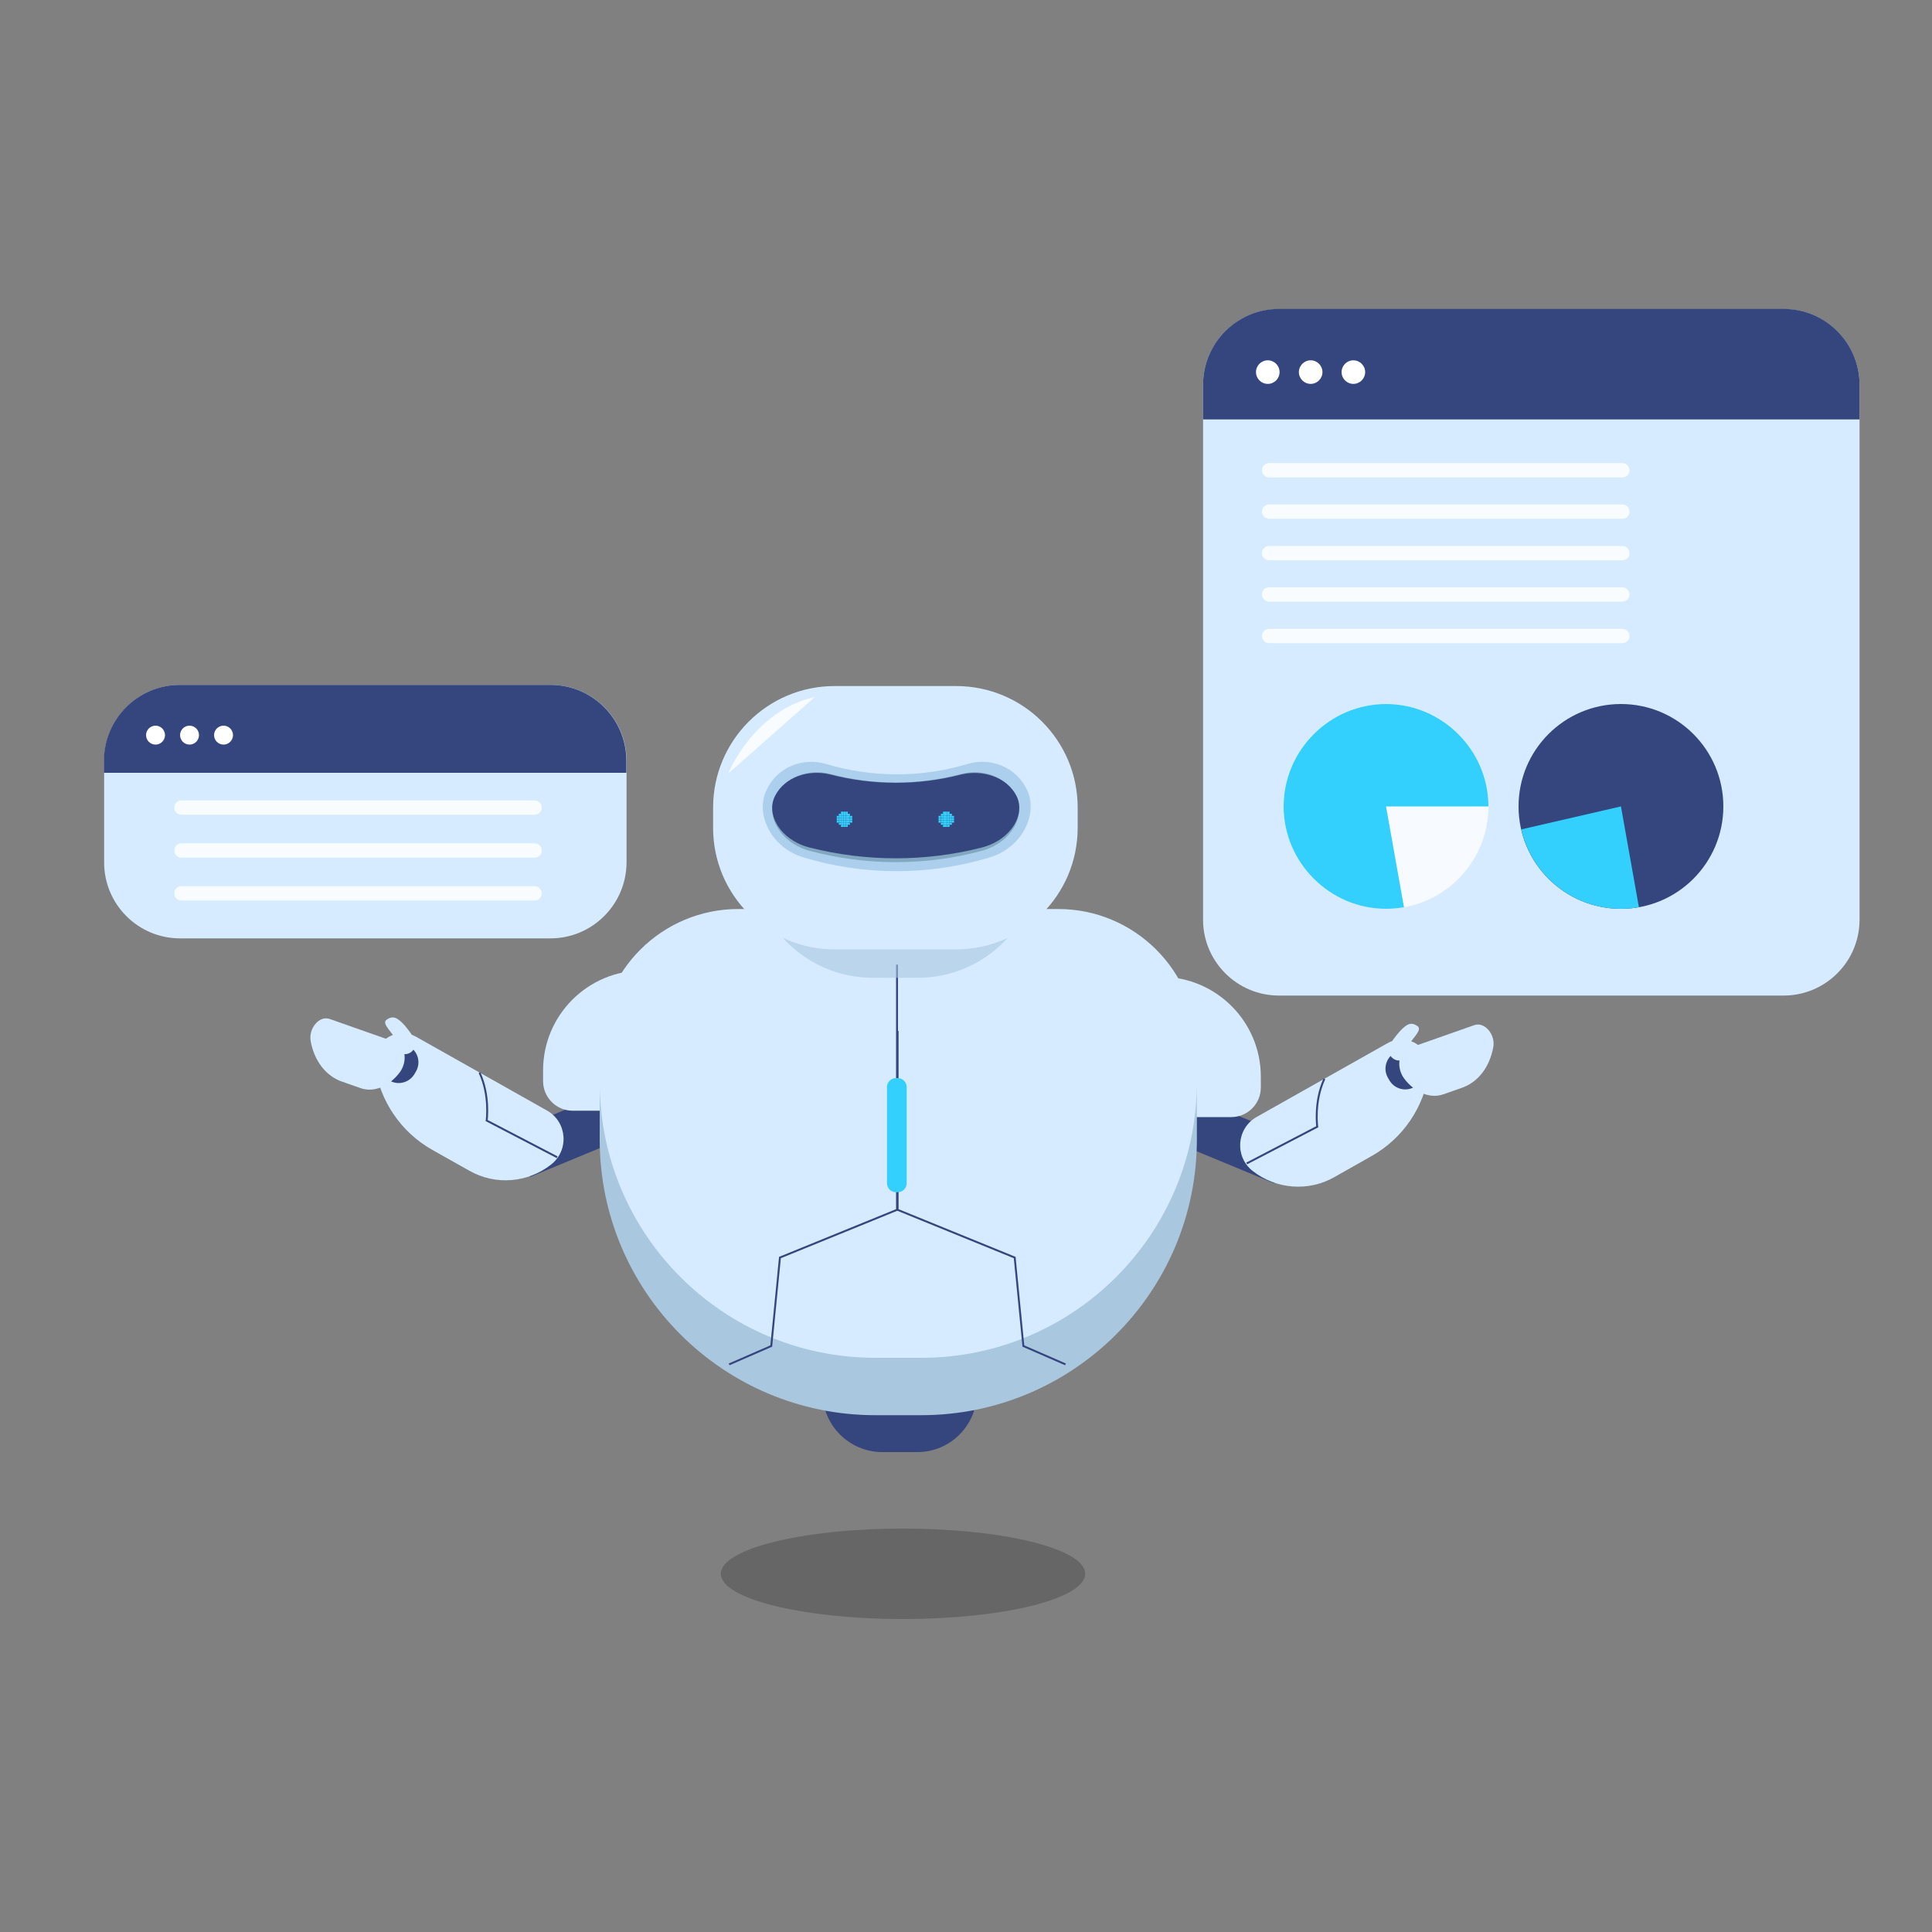 <?xml version="1.0" encoding="utf-8"?>
<svg xmlns="http://www.w3.org/2000/svg" enable-background="new 0 0 1000 1000" id="Layer_1" version="1.1" viewBox="0 0 1000 1000" x="0" y="0">
  <rect x="0" y="0" width="1000" height="1000" fill="#808080" stroke="none"/>
  <g>
    <ellipse cx="467.4" cy="814.6" opacity=".2" rx="94.3" ry="23.4"/>
    <g>
      <g>
        <rect fill="#35467e" height="54.9" transform="rotate(-67.5 638.749 590.322)" width="25.2" x="626.2" y="562.9"/>
        <path d="M739.7,554.5L739.7,554.5c-2.5,18.5-13.5,34.7-29.8,43.9l-19.3,10.9c-13.4,7.6-30.1,6.3-42.2-3.2l0,0&#xD;&#xA;				c-9.5-7.4-8.4-22.1,2.1-28l67.6-38.1C728.7,534,741.4,542.6,739.7,554.5z" fill="#d6ebff"/>
        <path d="M727.2,542l10,17.7l-5.3,3c-4.5,2.5-10.2,0.9-12.8-3.6l-0.8-1.4c-2.5-4.5-0.9-10.2,3.6-12.8L727.2,542z" fill="#35467e"/>
        <path d="M772.9,542.1L772.9,542.1c-1.9,10.3-7.9,18-16.1,20.9l-9.7,3.4c-6.8,2.4-14.7-0.8-20.2-8l0,0&#xD;&#xA;				c-4.3-5.7-3.2-13.9,2.1-15.8l34.1-12C768.4,528.7,774.2,535.5,772.9,542.1z" fill="#d6ebff"/>
        <path d="M719.2,541.5c-1.8,4.4,2.8,9,7.2,6.9c0,0,0.1,0,0.1-0.1c3.6-1.7,2.7-4.6,2.9-7.2c0.3-2.6,7.3-7.9,4.3-10&#xD;&#xA;				c-3.1-2.1-5.3-1.6-9.5,3.1C722.1,536.7,720.1,539.1,719.2,541.5z" fill="#d6ebff"/>
        <path d="M645.3,602.2l36.5-19c0,0-1.8-13,3.7-24.8" fill="none" stroke="#35467e" stroke-miterlimit="10"/>
      </g>
      <path d="M596.6,578.2h40.7c8.5,0,15.3-6.9,15.3-15.3v-5.6c0-28.6-23.2-51.7-51.7-51.7h-4.3V578.2z" fill="#d6ebff"/>
    </g>
    <g>
      <g>
        <rect fill="#35467e" height="54.9" transform="scale(-1) rotate(67.5 878.648 -441.418)" width="25.2" x="282.4" y="559.7"/>
        <path d="M194,551.3L194,551.3c2.5,18.5,13.5,34.7,29.8,43.9L243,606c13.4,7.6,30.1,6.3,42.2-3.2l0,0&#xD;&#xA;				c9.5-7.4,8.4-22.1-2.1-28l-67.6-38.1C205,530.8,192.4,539.4,194,551.3z" fill="#d6ebff"/>
        <path d="M206.5,538.7l-10,17.7l5.3,3c4.5,2.5,10.2,0.9,12.8-3.6l0.8-1.4c2.5-4.5,0.9-10.2-3.6-12.8L206.5,538.7z" fill="#35467e"/>
        <path d="M160.8,538.9L160.8,538.9c1.9,10.3,7.9,18,16.1,20.9l9.7,3.4c6.8,2.4,14.7-0.8,20.2-8l0,0&#xD;&#xA;				c4.3-5.7,3.2-13.9-2.1-15.8l-34.1-12C165.3,525.5,159.6,532.3,160.8,538.9z" fill="#d6ebff"/>
        <path d="M214.6,538.2c1.8,4.4-2.8,9-7.2,6.9c0,0-0.1,0-0.1-0.1c-3.6-1.7-2.7-4.6-2.9-7.2c-0.3-2.6-7.3-7.9-4.3-10&#xD;&#xA;				c3.1-2.1,5.3-1.6,9.5,3.1C211.7,533.5,213.6,535.9,214.6,538.2z" fill="#d6ebff"/>
        <path d="M288.4,599l-36.5-19c0,0,1.8-13-3.7-24.8" fill="none" stroke="#35467e" stroke-miterlimit="10"/>
      </g>
      <path d="M337.1,574.9h-40.7c-8.5,0-15.3-6.9-15.3-15.3V554c0-28.6,23.2-51.7,51.7-51.7h4.3V574.9z" fill="#d6ebff"/>
    </g>
    <path d="M474.8,751.6h-18.1c-17.1,0-31-13.9-31-31V718h80v2.6C505.7,737.7,491.9,751.6,474.8,751.6z" fill="#35467e"/>
    <path d="M476.8,732.5h-23.7c-78.8,0-142.7-63.9-142.7-142.7v-21.1c0-39.6,32.1-71.8,71.8-71.8h165.5&#xD;&#xA;		c39.6,0,71.8,32.1,71.8,71.8v21.1C619.5,668.6,555.6,732.5,476.8,732.5z" fill="#aac7e0"/>
    <path d="M476.8,702.8h-23.7c-78.8,0-142.7-63.9-142.7-142.7v-17.8c0-39.6,32.1-71.8,71.8-71.8h165.5&#xD;&#xA;		c39.6,0,71.8,32.1,71.8,71.8v17.8C619.5,638.9,555.6,702.8,476.8,702.8z" fill="#d6ebff"/>
    <polyline fill="none" points="464.6 533.6 464.6 626.2 525.2 650.9 529.7 696.7 551.5 706.2" stroke="#35467e" stroke-miterlimit="10"/>
    <polyline fill="none" points="464.3 499.3 464.3 626.2 403.7 650.9 399.2 696.7 377.4 706.2" stroke="#35467e" stroke-miterlimit="10"/>
    <g>
      <path d="M475,506.1h-23.2c-34.7,0-62.9-28.1-62.9-62.9v-10.5c0-34.7,28.1-62.9,62.9-62.9H475&#xD;&#xA;			c34.7,0,62.9,28.1,62.9,62.9v10.5C537.9,478,509.7,506.1,475,506.1z" fill="#aac7e0" opacity=".59"/>
      <path d="M494.9,491.4H432c-34.7,0-62.9-28.1-62.9-62.9v-10.5c0-34.7,28.1-62.9,62.9-62.9h62.9&#xD;&#xA;			c34.7,0,62.9,28.1,62.9,62.9v10.5C557.8,463.2,529.6,491.4,494.9,491.4z" fill="#d6ebff"/>
      <path d="M512.3,443.8c-31.6,9.5-64.9,9.5-96.4,0c-16.5-4.9-24.9-21.9-19.4-34.3c0,0,0,0,0,0&#xD;&#xA;			c5.4-12.5,19-17.6,31-14.1c24,7.2,49.4,7.2,73.4,0c11.9-3.5,25.5,1.6,31,14.1c0,0,0,0,0,0C537.2,421.9,528.8,438.8,512.3,443.8z" fill="#abcfed"/>
      <path d="M508.1,440.4c-29.1,7.8-59.8,7.8-89,0c-15.2-4.1-22.9-18-17.9-28.2c0,0,0,0,0,0c5-10.2,17.5-14.5,28.6-11.6&#xD;&#xA;			c22.2,5.9,45.5,5.9,67.7,0c11-2.9,23.6,1.3,28.6,11.6c0,0,0,0,0,0C531,422.4,523.3,436.3,508.1,440.4z" fill="#81a7c1"/>
      <path d="M508.1,438.7c-29.1,7.4-59.8,7.4-89,0c-15.2-3.9-22.9-17.2-17.9-26.8c0,0,0,0,0,0c5-9.8,17.5-13.8,28.6-11&#xD;&#xA;			c22.2,5.7,45.5,5.7,67.7,0c11-2.7,23.6,1.3,28.6,11c0,0,0,0,0,0C531,421.5,523.3,434.8,508.1,438.7z" fill="#35467e"/>
      <g>
        <g>
          <rect fill="#33d0fd" height="1.1" width="1.1" x="434.2" y="421.2"/>
          <g>
            <rect fill="#33d0fd" height="1.1" width="1.1" x="433.1" y="422.3"/>
            <rect fill="#33d0fd" height="1.1" width="1.1" x="433.1" y="423.5"/>
            <rect fill="#33d0fd" height="1.1" width="1.1" x="433.1" y="424.7"/>
          </g>
          <g>
            <rect fill="#33d0fd" height="1.1" width="1.1" x="440" y="422.3"/>
            <rect fill="#33d0fd" height="1.1" width="1.1" x="440" y="423.5"/>
            <rect fill="#33d0fd" height="1.1" width="1.1" x="440" y="424.7"/>
          </g>
          <g>
            <rect fill="#33d0fd" height="1.1" width="1.1" x="437.7" y="426.9"/>
            <rect fill="#33d0fd" height="1.1" width="1.1" x="436.5" y="426.9"/>
            <rect fill="#33d0fd" height="1.1" width="1.1" x="435.3" y="426.9"/>
          </g>
          <g>
            <rect fill="#33d0fd" height="1.1" width="1.1" x="437.7" y="420.1"/>
            <rect fill="#33d0fd" height="1.1" width="1.1" x="436.5" y="420.1"/>
            <rect fill="#33d0fd" height="1.1" width="1.1" x="435.3" y="420.1"/>
          </g>
          <g>
            <rect fill="#33d0fd" height="1.1" width="1.1" x="437.7" y="421.2"/>
            <rect fill="#33d0fd" height="1.1" width="1.1" x="436.5" y="421.2"/>
            <rect fill="#33d0fd" height="1.1" width="1.1" x="435.3" y="421.2"/>
          </g>
          <rect fill="#33d0fd" height="1.1" width="1.1" x="438.8" y="421.2"/>
          <rect fill="#33d0fd" height="1.1" width="1.1" x="434.2" y="422.3"/>
          <g>
            <rect fill="#33d0fd" height="1.1" width="1.1" x="437.7" y="422.4"/>
            <rect fill="#33d0fd" height="1.1" width="1.1" x="436.5" y="422.4"/>
            <rect fill="#33d0fd" height="1.1" width="1.1" x="435.3" y="422.4"/>
          </g>
          <rect fill="#33d0fd" height="1.1" width="1.1" x="438.8" y="422.3"/>
          <rect fill="#33d0fd" height="1.1" width="1.1" x="434.2" y="423.5"/>
          <g>
            <rect fill="#33d0fd" height="1.1" width="1.1" x="437.7" y="423.5"/>
            <rect fill="#33d0fd" height="1.1" width="1.1" x="436.5" y="423.5"/>
            <rect fill="#33d0fd" height="1.1" width="1.1" x="435.3" y="423.5"/>
          </g>
          <rect fill="#33d0fd" height="1.1" width="1.1" x="438.8" y="423.5"/>
          <rect fill="#33d0fd" height="1.1" width="1.1" x="434.2" y="424.6"/>
          <g>
            <rect fill="#33d0fd" height="1.1" width="1.1" x="437.7" y="424.6"/>
            <rect fill="#33d0fd" height="1.1" width="1.1" x="436.5" y="424.6"/>
            <rect fill="#33d0fd" height="1.1" width="1.1" x="435.3" y="424.6"/>
          </g>
          <g>
            <rect fill="#33d0fd" height="1.1" width="1.1" x="437.7" y="425.7"/>
            <rect fill="#33d0fd" height="1.1" width="1.1" x="436.5" y="425.7"/>
            <rect fill="#33d0fd" height="1.1" width="1.1" x="435.3" y="425.7"/>
          </g>
          <rect fill="#33d0fd" height="1.1" width="1.1" x="438.8" y="424.6"/>
          <rect fill="#33d0fd" height="1.1" width="1.1" x="434.2" y="425.8"/>
          <rect fill="#33d0fd" height="1.1" width="1.1" x="438.8" y="425.8"/>
        </g>
      </g>
      <g>
        <g>
          <rect fill="#33d0fd" height="1.1" width="1.1" x="487" y="421.2"/>
          <g>
            <rect fill="#33d0fd" height="1.1" width="1.1" x="485.8" y="422.3"/>
            <rect fill="#33d0fd" height="1.1" width="1.1" x="485.8" y="423.5"/>
            <rect fill="#33d0fd" height="1.1" width="1.1" x="485.8" y="424.7"/>
          </g>
          <g>
            <rect fill="#33d0fd" height="1.1" width="1.1" x="492.7" y="422.3"/>
            <rect fill="#33d0fd" height="1.1" width="1.1" x="492.7" y="423.5"/>
            <rect fill="#33d0fd" height="1.1" width="1.1" x="492.7" y="424.7"/>
          </g>
          <g>
            <rect fill="#33d0fd" height="1.1" width="1.1" x="490.4" y="426.9"/>
            <rect fill="#33d0fd" height="1.1" width="1.1" x="489.2" y="426.9"/>
            <rect fill="#33d0fd" height="1.1" width="1.1" x="488.1" y="426.9"/>
          </g>
          <g>
            <rect fill="#33d0fd" height="1.1" width="1.1" x="490.4" y="420.1"/>
            <rect fill="#33d0fd" height="1.1" width="1.1" x="489.2" y="420.1"/>
            <rect fill="#33d0fd" height="1.1" width="1.1" x="488.1" y="420.1"/>
          </g>
          <g>
            <rect fill="#33d0fd" height="1.1" width="1.1" x="490.4" y="421.2"/>
            <rect fill="#33d0fd" height="1.1" width="1.1" x="489.2" y="421.2"/>
            <rect fill="#33d0fd" height="1.1" width="1.1" x="488.1" y="421.2"/>
          </g>
          <rect fill="#33d0fd" height="1.1" width="1.1" x="491.6" y="421.2"/>
          <rect fill="#33d0fd" height="1.1" width="1.1" x="487" y="422.3"/>
          <g>
            <rect fill="#33d0fd" height="1.1" width="1.1" x="490.4" y="422.4"/>
            <rect fill="#33d0fd" height="1.1" width="1.1" x="489.2" y="422.4"/>
            <rect fill="#33d0fd" height="1.1" width="1.1" x="488.1" y="422.4"/>
          </g>
          <rect fill="#33d0fd" height="1.1" width="1.1" x="491.6" y="422.3"/>
          <rect fill="#33d0fd" height="1.1" width="1.1" x="487" y="423.5"/>
          <g>
            <rect fill="#33d0fd" height="1.1" width="1.1" x="490.4" y="423.5"/>
            <rect fill="#33d0fd" height="1.1" width="1.1" x="489.2" y="423.5"/>
            <rect fill="#33d0fd" height="1.1" width="1.1" x="488.1" y="423.5"/>
          </g>
          <rect fill="#33d0fd" height="1.1" width="1.1" x="491.6" y="423.5"/>
          <rect fill="#33d0fd" height="1.1" width="1.1" x="487" y="424.6"/>
          <g>
            <rect fill="#33d0fd" height="1.1" width="1.1" x="490.4" y="424.6"/>
            <rect fill="#33d0fd" height="1.1" width="1.1" x="489.2" y="424.6"/>
            <rect fill="#33d0fd" height="1.1" width="1.1" x="488.1" y="424.6"/>
          </g>
          <g>
            <rect fill="#33d0fd" height="1.1" width="1.1" x="490.4" y="425.7"/>
            <rect fill="#33d0fd" height="1.1" width="1.1" x="489.2" y="425.7"/>
            <rect fill="#33d0fd" height="1.1" width="1.1" x="488.1" y="425.7"/>
          </g>
          <rect fill="#33d0fd" height="1.1" width="1.1" x="491.6" y="424.6"/>
          <rect fill="#33d0fd" height="1.1" width="1.1" x="487" y="425.8"/>
          <rect fill="#33d0fd" height="1.1" width="1.1" x="491.6" y="425.8"/>
        </g>
      </g>
      <path d="M376.9,400.4c0,0,13.1-32.6,44.8-39.6L376.9,400.4z" fill="#f8fcff"/>
    </g>
    <path d="M459.1,612.4v-49.7c0-2.6,2.1-4.7,4.7-4.7h0.8c2.6,0,4.7,2.1,4.7,4.7v49.7c0,2.6-2.1,4.7-4.7,4.7h-0.8&#xD;&#xA;		C461.2,617.1,459.1,615,459.1,612.4z" fill="#33d0fd"/>
  </g>
  <g>
    <g>
      <path d="M923.2,515.3H662c-21.7,0-39.3-17.6-39.3-39.3V199.3c0-21.7,17.6-39.3,39.3-39.3h261.2&#xD;&#xA;			c21.7,0,39.3,17.6,39.3,39.3V476C962.5,497.7,944.9,515.3,923.2,515.3z" fill="#d6ebff"/>
      <path d="M962.5,217.1H622.7v-17.9c0-21.7,17.6-39.3,39.3-39.3h261.2c21.7,0,39.3,17.6,39.3,39.3V217.1z" fill="#35467e"/>
    </g>
    <circle cx="656.2" cy="192.6" fill="#fff" r="6.1"/>
    <circle cx="678.4" cy="192.6" fill="#fff" r="6.1"/>
    <circle cx="700.5" cy="192.6" fill="#fff" r="6.1"/>
  </g>
  <g>
    <g>
      <path d="M284.9,485.7H93.2c-21.7,0-39.3-17.6-39.3-39.3v-52.6c0-21.7,17.6-39.3,39.3-39.3h191.8&#xD;&#xA;			c21.7,0,39.3,17.6,39.3,39.3v52.6C324.2,468.1,306.6,485.7,284.9,485.7z" fill="#d6ebff"/>
      <path d="M324.2,400H53.8v-6.2c0-21.7,17.6-39.3,39.3-39.3h191.8c21.7,0,39.3,17.6,39.3,39.3V400z" fill="#35467e"/>
    </g>
    <circle cx="80.5" cy="380.5" fill="#fff" r="4.9"/>
    <circle cx="98.1" cy="380.5" fill="#fff" r="4.9"/>
    <circle cx="115.7" cy="380.5" fill="#fff" r="4.9"/>
  </g>
  <path d="M276.7,421.7H93.9c-2.1,0-3.7-1.7-3.7-3.7l0,0c0-2.1,1.7-3.7,3.7-3.7h182.8c2.1,0,3.7,1.7,3.7,3.7l0,0&#xD;&#xA;	C280.5,420,278.8,421.7,276.7,421.7z" fill="#f8fcff"/>
  <g>
    <path d="M839.7,247.1H656.9c-2.1,0-3.7-1.7-3.7-3.7l0,0c0-2.1,1.7-3.7,3.7-3.7h182.8c2.1,0,3.7,1.7,3.7,3.7l0,0&#xD;&#xA;		C843.5,245.4,841.8,247.1,839.7,247.1z" fill="#f8fcff"/>
    <path d="M839.7,268.5H656.9c-2.1,0-3.7-1.7-3.7-3.7l0,0c0-2.1,1.7-3.7,3.7-3.7h182.8c2.1,0,3.7,1.7,3.7,3.7l0,0&#xD;&#xA;		C843.5,266.9,841.8,268.5,839.7,268.5z" fill="#f8fcff"/>
    <path d="M839.7,290H656.9c-2.1,0-3.7-1.7-3.7-3.7l0,0c0-2.1,1.7-3.7,3.7-3.7h182.8c2.1,0,3.7,1.7,3.7,3.7l0,0&#xD;&#xA;		C843.5,288.3,841.8,290,839.7,290z" fill="#f8fcff"/>
    <path d="M839.7,311.4H656.9c-2.1,0-3.7-1.7-3.7-3.7l0,0c0-2.1,1.7-3.7,3.7-3.7h182.8c2.1,0,3.7,1.7,3.7,3.7l0,0&#xD;&#xA;		C843.5,309.7,841.8,311.4,839.7,311.4z" fill="#f8fcff"/>
    <path d="M839.7,332.9H656.9c-2.1,0-3.7-1.7-3.7-3.7l0,0c0-2.1,1.7-3.7,3.7-3.7h182.8c2.1,0,3.7,1.7,3.7,3.7l0,0&#xD;&#xA;		C843.5,331.2,841.8,332.9,839.7,332.9z" fill="#f8fcff"/>
  </g>
  <path d="M276.7,443.9H93.9c-2.1,0-3.7-1.7-3.7-3.7l0,0c0-2.1,1.7-3.7,3.7-3.7h182.8c2.1,0,3.7,1.7,3.7,3.7l0,0&#xD;&#xA;	C280.5,442.3,278.8,443.9,276.7,443.9z" fill="#f8fcff"/>
  <path d="M276.7,466.1H93.9c-2.1,0-3.7-1.7-3.7-3.7l0,0c0-2.1,1.7-3.7,3.7-3.7h182.8c2.1,0,3.7,1.7,3.7,3.7l0,0&#xD;&#xA;	C280.5,464.5,278.8,466.1,276.7,466.1z" fill="#f8fcff"/>
  <g>
    <circle cx="717.4" cy="417.4" fill="#f7faff" r="53"/>
    <path d="M717.4,417.4l9.3,52.2c-3.1,0.5-6.2,0.8-9.3,0.8c-29.1,0-53-23.9-53-53s23.9-53,53-53c29.1,0,53,23.9,53,53&#xD;&#xA;		H717.4z" fill="#33d0fd"/>
  </g>
  <g>
    <circle cx="839" cy="417.4" fill="#35467e" r="53"/>
    <path d="M839,417.4l9.3,52.2c-3.1,0.5-6.2,0.8-9.3,0.8c-24.6,0-46.1-17.1-51.6-41.1L839,417.4z" fill="#33d0fd"/>
  </g>
</svg>